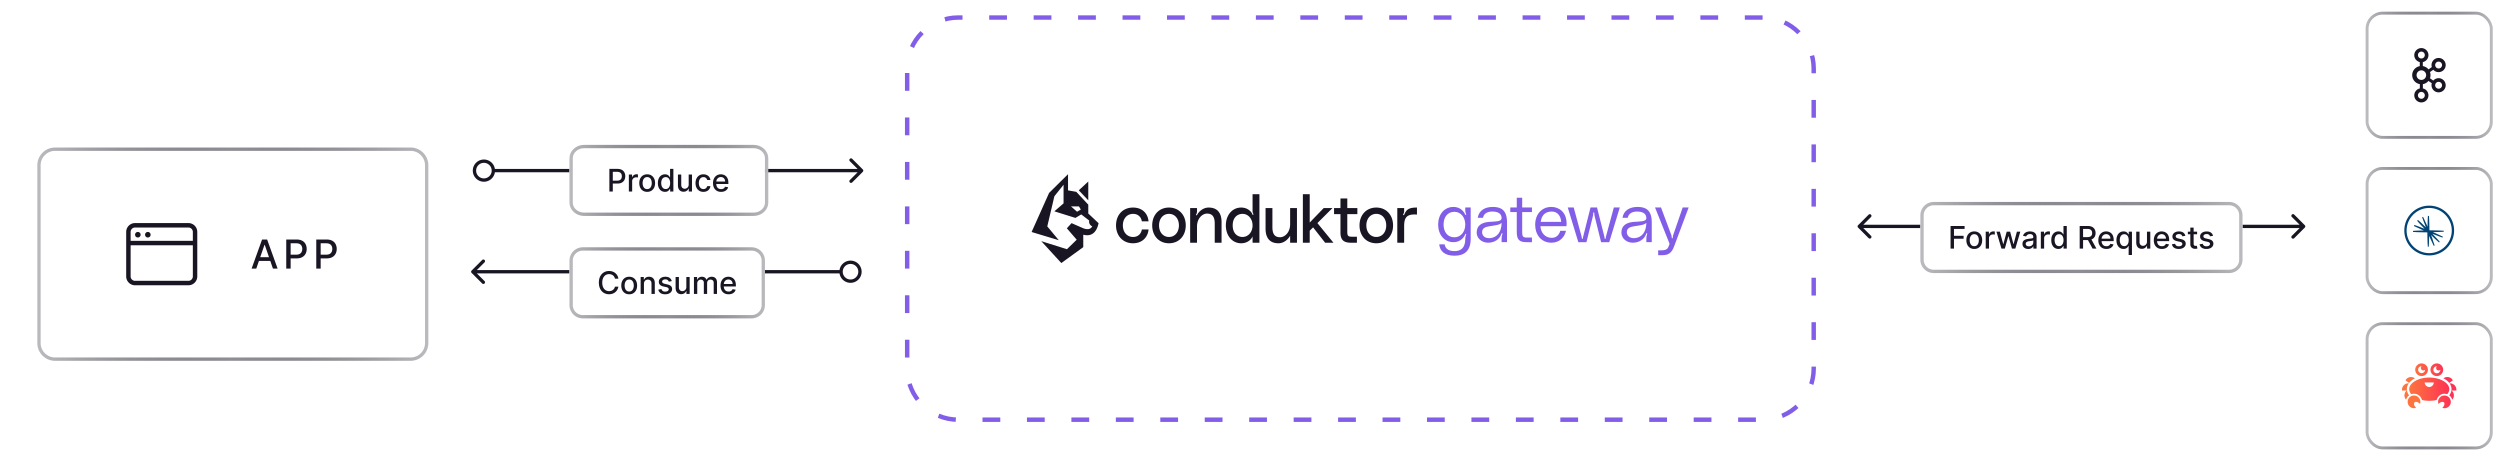 <svg xmlns="http://www.w3.org/2000/svg" width="1288" height="234" fill="none"><path fill="#1A1523" d="M560.683 110.003v-4.565l-6.176-6.602-4.256-.767v-8.331l-9.759 9.655-9.011 20.133 14.011 4.228-5.929-7.124 3.652-15.516 4.732-5.946v9.599l-4.732 4.107 10.845 3.396 3.003-1.802 4.106 3.152a2.62 2.62 0 0 0 1.515 2.988l.048.021c-.997 1.714-2.665 1.697-4.603.994l-6.07-2.669-2.416 2.669 5.071 5.882-5.034 4.891-13.226-4.155 10.335 11.285 11.308-8.199v-6.407c4.102 1.098 6.834-1.013 7.893-5.914l-5.307-5.003zm-5.781-.916-3.118-2.752h4.089l.986 1.61-1.957 1.142zm5.781-15.571-4.89 4.533 4.89 5.163v-9.696zm27.591 24.705h3.446v.129c-.311 3.478-2.897 6.984-8.004 6.984-5.106 0-8.736-3.78-8.736-9.204 0-5.424 3.511-9.195 8.736-9.195 5.227 0 7.693 3.506 7.996 6.985v.119h-3.437l-.019-.092c-.265-1.735-1.614-3.762-4.5-3.762-3.09 0-5.254 2.45-5.254 5.946 0 3.497 2.164 5.957 5.254 5.957 2.887 0 4.235-2.028 4.5-3.763l.018-.104zm13.98-11.289c-5.088 0-8.636 3.78-8.636 9.195 0 5.414 3.548 9.205 8.636 9.205 5.087 0 8.646-3.781 8.646-9.205 0-5.425-3.557-9.195-8.646-9.195zm5.125 9.196c0 3.506-2.109 5.956-5.125 5.956s-5.116-2.45-5.116-5.956c0-3.506 2.109-5.946 5.116-5.946 3.007 0 5.125 2.45 5.125 5.946zm21.968-1.652v10.581h-3.521v-9.893c0-3.497-1.256-5.121-3.95-5.121-2.494 0-5.181 2.551-5.181 6.671v8.343h-3.529v-17.849h3.529v1.274c0 .634.027 1.257-.522 2.184l.403.386c.733-1.662 2.961-4.12 6.124-4.12 4.354 0 6.647 2.606 6.647 7.544zm15.971-14.426v8.645c0 .605.119 1.028.533 1.715l-.441.368c-.853-2.341-3.181-3.846-5.968-3.846-4.566 0-7.884 3.873-7.884 9.205 0 5.331 3.318 9.196 7.884 9.196 2.657 0 4.904-1.358 5.876-3.514v3.24h3.532v-25.007h-3.532v-.002zm-5.18 22.035c-2.338 0-5.051-1.561-5.051-5.947s2.713-5.956 5.051-5.956c2.952 0 5.18 2.561 5.18 5.956 0 3.396-2.226 5.947-5.18 5.947zm28.055-14.877v17.849h-3.52v-3.588c-1.074 1.863-3.191 3.864-6.014 3.864-4.345 0-6.646-2.607-6.646-7.543v-10.581h3.53v9.894c0 3.496 1.247 5.121 3.942 5.121 2.494 0 5.189-2.552 5.189-6.672v-8.343h3.519v-.001zm18.804 17.849h-4.282l-.028-.036-6.188-7.892-1.733 1.735v6.195h-3.531V100.04h3.531v14.619l7.195-7.451h4.521l-.193.192-7.563 7.535 8.271 10.122zm7.126-14.738v9.123c0 2.009.44 2.506 2.226 2.506h2.734v3.11h-3.007c-3.888 0-5.473-1.522-5.473-5.277v-9.462h-3.3v-3.112h3.3v-4.955h3.521v4.955h5.189v3.112h-5.19zm14.944-3.387c-5.088 0-8.645 3.78-8.645 9.204 0 5.425 3.557 9.197 8.645 9.197 5.089 0 8.636-3.781 8.636-9.197 0-5.414-3.547-9.204-8.636-9.204zm5.115 9.204c0 3.497-2.109 5.947-5.115 5.947-3.007 0-5.126-2.45-5.126-5.947 0-3.496 2.111-5.956 5.126-5.956 3.017.002 5.115 2.452 5.115 5.956zm15.835-9.204v3.607h-.12c-2.485-.183-4.098.175-5.087 1.092-.964.909-1.394 2.414-1.394 4.882v8.544h-3.53v-17.849h3.53v1.284c0 .679 0 1.13-.587 2.065l.485.375c1.083-2.716 2.128-4 6.594-4h.109z"/><path fill="#825EE8" d="M740.936 115.689c0-5.342 3.246-9.078 7.891-9.078 2.862 0 4.887 1.536 6.005 3.806.07.139.139.453.419.349.279-.105.105-.454-.035-.768-.279-.699-.314-1.118-.314-1.816v-1.292h2.793v16.27c0 6.005-3.247 8.589-8.274 8.589-5.273 0-7.612-2.478-7.926-5.866h2.793c.245 1.606 1.257 3.492 5.097 3.492 3.667 0 5.517-2.129 5.517-6.215 0-.768.035-1.187.314-1.85.21-.524.28-.699.035-.803-.244-.105-.349.209-.419.384-1.152 2.409-3.212 3.875-6.005 3.875-4.645 0-7.891-3.736-7.891-9.077zm8.379 6.563c3.318 0 5.587-2.863 5.587-6.563 0-3.701-2.269-6.564-5.587-6.564-3.631 0-5.586 2.863-5.586 6.564 0 3.7 1.955 6.563 5.586 6.563zm11.465-2.479c0-3.945 3.142-5.167 6.284-5.446 3.282-.279 6.598 0 6.564-1.99-.036-1.397-.734-3.352-4.818-3.352-3.142 0-4.505 1.606-4.748 3.212h-2.724c.629-3.945 3.911-5.586 7.751-5.586 4.015 0 7.332 1.397 7.332 7.96v10.195h-2.793v-1.991c0-.698.104-1.221.349-1.954.104-.279.21-.594-.07-.664-.209-.069-.315.175-.349.315-.943 2.828-3.631 4.573-6.913 4.573-3.178 0-5.865-2.2-5.865-5.272zm12.848-4.992c-1.048 1.222-3.771 1.361-6.494 1.815-2.165.349-3.561 1.152-3.561 3.003 0 1.711 1.326 3.352 4.224 3.072 3.351-.315 5.795-2.932 5.831-7.89zm15.631-5.517h-5.028v10.475c0 2.025.419 2.653 2.375 2.653h2.653v2.374h-2.653c-3.701 0-5.168-1.083-5.168-5.237v-10.265h-3.351v-2.374h3.351v-5.027h2.793v5.027h5.028v2.374zm17.861 6.04c0 .489-.034.908-.07 1.222h-13.407c.14 3.143 2.235 6.006 5.796 6.006 2.549 0 3.806-1.606 4.435-3.631h2.932c-.628 2.967-3.072 6.144-7.471 6.144-5.447 0-8.415-4.294-8.415-9.217 0-5.481 3.387-9.217 8.345-9.217 3.84 0 7.855 2.549 7.855 8.693zm-7.646-6.319c-3.806 0-5.306 2.374-5.691 5.307h10.544c-.244-3.282-2.059-5.307-4.853-5.307zm8.229-2.095h3.072l4.05 14.943c.105.314.14.559.14.768 0 .21 0 .454.279.454s.279-.244.279-.454c0-.209.036-.454.14-.768l3.771-14.943h3.351l3.771 14.943c.105.314.14.559.14.768 0 .21 0 .454.279.454s.279-.244.279-.454c0-.209.036-.454.14-.768l4.05-14.943h3.072l-5.446 17.876h-4.19l-3.352-13.512c-.104-.418-.139-.872-.139-1.361 0-.21 0-.454-.28-.454-.279 0-.279.244-.279.454 0 .489-.034.943-.139 1.361l-3.352 13.512h-4.19l-5.446-17.876zm27.643 12.883c0-3.945 3.143-5.167 6.285-5.446 3.282-.279 6.599 0 6.564-1.99-.035-1.397-.733-3.352-4.818-3.352-3.143 0-4.504 1.606-4.749 3.212h-2.723c.628-3.945 3.91-5.586 7.751-5.586 4.016 0 7.332 1.397 7.332 7.96v10.195h-2.793v-1.991c0-.698.105-1.221.349-1.954.105-.279.209-.594-.07-.664-.21-.069-.314.175-.349.315-.942 2.828-3.631 4.573-6.913 4.573-3.177 0-5.866-2.2-5.866-5.272zm12.849-4.992c-1.048 1.222-3.771 1.361-6.494 1.815-2.165.349-3.562 1.152-3.562 3.003 0 1.711 1.327 3.352 4.226 3.072 3.351-.315 5.795-2.932 5.83-7.89zm4.48-7.891h3.072l5.272 14.071c.139.418.245.837.245 1.361 0 .21.034.453.279.453.244 0 .279-.243.279-.453 0-.524.105-.908.244-1.327l4.854-14.105h3.072l-7.471 20.006c-1.223 3.317-2.863 4.574-6.075 4.574h-2.165v-2.514h1.885c2.654 0 3.212-1.082 3.666-2.444l.315-.942-7.472-18.68z"/><path stroke="#825EE8" stroke-dasharray="9.16 13.74" stroke-width="2.289" d="M908.092 9.035H493.705c-14.54 0-26.328 11.788-26.328 26.329V189.9c0 14.541 11.788 26.329 26.328 26.329h414.387c14.541 0 26.328-11.788 26.328-26.329V35.364c0-14.541-11.787-26.329-26.328-26.329z"/><g filter="url(#a)"><path fill="#fff" d="M211.533 57.686H28.379a9.158 9.158 0 0 0-9.158 9.158v91.577c0 5.057 4.1 9.157 9.158 9.157h183.154c5.058 0 9.158-4.1 9.158-9.157V66.844c0-5.058-4.1-9.158-9.158-9.158z"/><path stroke="#1A1523" stroke-miterlimit="10" stroke-width="2.289" d="M66.154 106.908h34.342"/><path stroke="#1A1523" stroke-linecap="square" stroke-miterlimit="10" stroke-width="2.289" d="M97.062 97.75H69.588a3.434 3.434 0 0 0-3.434 3.435v22.894a3.434 3.434 0 0 0 3.434 3.434h27.474a3.434 3.434 0 0 0 3.434-3.434v-22.894a3.434 3.434 0 0 0-3.434-3.434z"/><path fill="#1A1523" d="M71.02 104.047a1.431 1.431 0 1 0-.001-2.862 1.431 1.431 0 0 0 0 2.862zm5.15 0a1.431 1.431 0 1 0 0-2.862 1.431 1.431 0 0 0 0 2.862zm55.856 16.026h-2.401l5.393-14.986h2.612l5.393 14.986h-2.399l-4.237-12.264h-.118l-4.243 12.264zm.403-5.869h7.785v1.903h-7.785v-1.903zm15.048 5.869v-14.986h5.342c1.165 0 2.131.213 2.897.637.766.424 1.339 1.005 1.719 1.741.381.732.571 1.557.571 2.474 0 .922-.192 1.751-.578 2.487-.38.732-.956 1.313-1.727 1.742-.766.424-1.729.636-2.889.636h-3.674v-1.917h3.469c.736 0 1.333-.126 1.792-.38.458-.259.795-.61 1.01-1.054.214-.444.322-.949.322-1.514 0-.566-.108-1.069-.322-1.508a2.305 2.305 0 0 0-1.018-1.031c-.457-.249-1.063-.374-1.814-.374h-2.839v13.047h-2.261zm15.469 0v-14.986h5.342c1.166 0 2.132.213 2.897.637.766.424 1.34 1.005 1.72 1.741.38.732.571 1.557.571 2.474 0 .922-.193 1.751-.578 2.487-.381.732-.957 1.313-1.727 1.742-.766.424-1.73.636-2.891.636h-3.673v-1.917h3.468c.737 0 1.335-.126 1.793-.38.459-.259.795-.61 1.01-1.054.215-.444.322-.949.322-1.514 0-.566-.107-1.069-.322-1.508a2.302 2.302 0 0 0-1.017-1.031c-.459-.249-1.063-.374-1.814-.374h-2.839v13.047h-2.262z"/><path stroke="url(#b)" stroke-width="1.717" d="M211.533 58.544H28.379a8.3 8.3 0 0 0-8.3 8.3v91.577a8.3 8.3 0 0 0 8.3 8.299h183.154a8.299 8.299 0 0 0 8.299-8.299V66.843a8.299 8.299 0 0 0-8.299-8.299z"/></g><path stroke="#1A1523" stroke-width="1.717" d="M249.309 92.771a4.865 4.865 0 1 0 0-9.73 4.865 4.865 0 0 0 0 9.73z"/><path fill="#1A1523" d="M255.032 87.048a.858.858 0 0 0 0 1.717v-1.717zm189.485 1.465a.859.859 0 0 0 0-1.214l-5.464-5.464a.857.857 0 1 0-1.213 1.215l4.856 4.856-4.856 4.857a.857.857 0 1 0 1.213 1.214l5.464-5.464zm-189.485.252H443.91v-1.717H255.032v1.717zm-12.053 50.618a.858.858 0 0 0 0 1.215l5.463 5.463a.859.859 0 0 0 1.214-1.214l-4.856-4.856 4.856-4.857a.859.859 0 0 0-1.214-1.214l-5.463 5.463zm189.484 1.466a.859.859 0 1 0 0-1.717v1.717zm-188.878 0h188.878v-1.717H243.585v1.717z"/><path stroke="#1A1523" stroke-width="1.717" d="M438.187 144.856a4.865 4.865 0 1 0 0-9.73 4.865 4.865 0 0 0 0 9.73z"/><path fill="#1A1523" d="M957.28 116.032a.857.857 0 0 0 0 1.214l5.464 5.463a.859.859 0 0 0 1.213-1.214l-4.856-4.856 4.856-4.857a.859.859 0 0 0-1.213-1.214l-5.464 5.464zm230.16 1.214a.868.868 0 0 0 0-1.214l-5.46-5.464a.866.866 0 0 0-1.22 0 .85.85 0 0 0 0 1.214l4.86 4.857-4.86 4.856a.85.85 0 0 0 0 1.214c.33.336.87.336 1.22 0l5.46-5.463zm-229.553.251h228.943v-1.717H957.887v1.717z"/><g filter="url(#c)"><path fill="#fff" d="M386.556 68.904h-85.621c-4.172 0-7.555 3.075-7.555 6.869v22.894c0 3.793 3.383 6.868 7.555 6.868h85.621c4.172 0 7.554-3.075 7.554-6.868V75.773c0-3.794-3.382-6.869-7.554-6.869z"/><path fill="#1A1523" d="M313.953 92.943V81.288h4.155c.907 0 1.658.165 2.254.495.596.33 1.041.781 1.337 1.354.296.57.445 1.21.445 1.924 0 .717-.15 1.362-.45 1.935a3.261 3.261 0 0 1-1.343 1.354c-.596.33-1.345.496-2.248.496h-2.857v-1.492h2.698c.572 0 1.037-.098 1.394-.295.356-.202.618-.475.785-.82.167-.345.25-.738.25-1.178 0-.44-.083-.83-.25-1.172a1.793 1.793 0 0 0-.791-.803c-.357-.193-.827-.29-1.411-.29h-2.208v10.147h-1.76zm10.035 0v-8.741h1.645v1.388h.091c.159-.47.44-.84.842-1.11a2.41 2.41 0 0 1 1.378-.41 7.262 7.262 0 0 1 .722.04v1.628a3.089 3.089 0 0 0-.364-.062 3.489 3.489 0 0 0-.524-.04c-.402 0-.76.085-1.075.256a1.893 1.893 0 0 0-1.013 1.713v5.338h-1.702zm9.439.177c-.818 0-1.534-.188-2.145-.564a3.807 3.807 0 0 1-1.423-1.576c-.338-.676-.506-1.465-.506-2.368 0-.906.168-1.7.506-2.379a3.8 3.8 0 0 1 1.423-1.582c.611-.375 1.327-.563 2.145-.563.82 0 1.535.188 2.146.563.61.376 1.086.903 1.423 1.582.338.68.506 1.472.506 2.38 0 .902-.168 1.691-.506 2.367a3.8 3.8 0 0 1-1.423 1.576c-.611.376-1.326.564-2.146.564zm.006-1.429c.531 0 .972-.14 1.321-.421.349-.28.606-.655.774-1.121a4.48 4.48 0 0 0 .256-1.543c0-.557-.086-1.07-.256-1.536a2.511 2.511 0 0 0-.774-1.133c-.349-.284-.79-.426-1.321-.426-.535 0-.979.142-1.332.426a2.536 2.536 0 0 0-.779 1.133 4.531 4.531 0 0 0-.251 1.537c0 .561.084 1.075.251 1.542.17.466.43.84.779 1.12.353.282.797.422 1.332.422zm9.161 1.423c-.705 0-1.336-.18-1.889-.54-.551-.365-.983-.883-1.298-1.555-.311-.675-.467-1.485-.467-2.43 0-.944.158-1.752.473-2.424.318-.672.755-1.186 1.308-1.542a3.408 3.408 0 0 1 1.884-.535c.543 0 .979.09 1.309.273.334.178.593.387.775.626.185.239.329.45.431.632h.103v-4.331h1.701v11.655h-1.661v-1.36h-.143a4.41 4.41 0 0 1-.443.637 2.48 2.48 0 0 1-.785.626c-.334.179-.767.268-1.298.268zm.375-1.451c.49 0 .904-.13 1.241-.387.341-.262.6-.624.774-1.087.179-.463.268-1.002.268-1.617 0-.607-.087-1.138-.262-1.593-.174-.456-.431-.81-.768-1.064-.338-.255-.756-.382-1.253-.382-.511 0-.938.133-1.279.399-.343.265-.6.628-.775 1.087a4.426 4.426 0 0 0-.256 1.553c0 .585.087 1.11.261 1.577.175.466.433.836.775 1.11.345.269.77.404 1.274.404zm11.841-2.345v-5.116h1.708v8.741h-1.673V91.43h-.091a2.733 2.733 0 0 1-.967 1.167c-.441.307-.989.46-1.645.46-.562 0-1.059-.122-1.492-.369-.428-.25-.765-.62-1.013-1.11-.242-.49-.364-1.094-.364-1.815v-5.56h1.702v5.355c0 .596.165 1.07.495 1.423.33.352.759.529 1.287.529.318 0 .635-.08.95-.24.318-.159.582-.4.791-.722.213-.322.317-.732.312-1.23zm7.597 3.802c-.846 0-1.576-.192-2.186-.575a3.804 3.804 0 0 1-1.4-1.6c-.326-.679-.49-1.456-.49-2.333 0-.888.168-1.671.502-2.35a3.824 3.824 0 0 1 1.411-1.6c.607-.383 1.322-.574 2.145-.574.664 0 1.256.123 1.776.37.52.243.939.584 1.258 1.024.323.44.514.954.575 1.542h-1.657a1.98 1.98 0 0 0-.626-1.058c-.322-.296-.754-.444-1.297-.444-.474 0-.889.125-1.247.376-.352.246-.627.599-.825 1.058-.197.455-.295.994-.295 1.616 0 .638.096 1.188.289 1.65.194.464.467.822.82 1.076.357.255.776.382 1.258.382.323 0 .615-.06.876-.177.265-.121.487-.294.666-.518.182-.224.309-.493.381-.808h1.657a3.224 3.224 0 0 1-.552 1.514 3.18 3.18 0 0 1-1.235 1.047c-.513.254-1.114.382-1.804.382zm9.098 0c-.862 0-1.604-.184-2.226-.553a3.75 3.75 0 0 1-1.434-1.564c-.334-.676-.5-1.467-.5-2.374 0-.895.166-1.684.5-2.367a3.888 3.888 0 0 1 1.412-1.6c.606-.383 1.316-.574 2.128-.574.493 0 .971.081 1.434.245.464.163.879.419 1.247.768.368.349.658.802.871 1.36.211.554.318 1.227.318 2.02v.604h-6.949V87.81h5.281c0-.448-.09-.844-.272-1.19a2.065 2.065 0 0 0-.769-.825c-.326-.201-.709-.302-1.15-.302-.477 0-.895.118-1.251.353a2.366 2.366 0 0 0-.82.91c-.19.373-.285.777-.285 1.213v.996c0 .584.103 1.081.308 1.491.208.41.498.723.87.94.372.212.807.318 1.304.318a2.7 2.7 0 0 0 .881-.137c.266-.095.496-.235.689-.42a1.84 1.84 0 0 0 .445-.69l1.61.29c-.129.475-.36.89-.695 1.247a3.354 3.354 0 0 1-1.246.825c-.497.194-1.064.29-1.701.29z"/><path stroke="url(#d)" stroke-width="1.717" d="M388.232 69.763h-87.257c-3.72 0-6.736 2.69-6.736 6.01v22.894c0 3.319 3.016 6.01 6.736 6.01h87.257c3.721 0 6.737-2.691 6.737-6.01V75.773c0-3.32-3.016-6.01-6.737-6.01z"/></g><g filter="url(#e)"><path fill="#fff" d="M387.247 121.675h-86.998a6.868 6.868 0 0 0-6.869 6.868v22.895a6.868 6.868 0 0 0 6.869 6.868h86.998a6.868 6.868 0 0 0 6.868-6.868v-22.895a6.868 6.868 0 0 0-6.868-6.868z"/><path fill="#1A1523" d="M318.594 137.849h-1.777a2.67 2.67 0 0 0-.381-1.001 2.763 2.763 0 0 0-.682-.734 2.915 2.915 0 0 0-.906-.456 3.542 3.542 0 0 0-1.053-.153c-.671 0-1.273.168-1.804.506-.526.337-.944.833-1.251 1.486-.303.652-.456 1.449-.456 2.39 0 .948.153 1.749.456 2.401.307.653.726 1.146 1.257 1.48a3.298 3.298 0 0 0 1.793.501c.368 0 .717-.049 1.047-.148.334-.103.635-.253.905-.45a2.726 2.726 0 0 0 1.075-1.712l1.777.005a4.741 4.741 0 0 1-.553 1.582 4.328 4.328 0 0 1-1.042 1.24c-.42.346-.902.614-1.444.803a5.343 5.343 0 0 1-1.776.285c-1.009 0-1.909-.24-2.698-.717-.789-.482-1.411-1.171-1.867-2.066-.451-.895-.676-1.963-.676-3.204 0-1.245.227-2.313.682-3.204.455-.895 1.078-1.582 1.867-2.061.789-.482 1.686-.722 2.692-.722.618 0 1.195.089 1.73.267a4.547 4.547 0 0 1 1.451.775 4.26 4.26 0 0 1 1.064 1.239c.281.487.47 1.042.57 1.668zm5.569 8.042c-.82 0-1.535-.188-2.145-.563a3.794 3.794 0 0 1-1.423-1.577c-.338-.675-.507-1.465-.507-2.368 0-.907.169-1.699.507-2.379a3.79 3.79 0 0 1 1.423-1.582c.61-.375 1.325-.563 2.145-.563.82 0 1.535.188 2.145.563a3.796 3.796 0 0 1 1.423 1.582c.338.68.507 1.472.507 2.379 0 .903-.169 1.693-.507 2.368a3.8 3.8 0 0 1-1.423 1.577c-.61.375-1.325.563-2.145.563zm.006-1.429c.531 0 .972-.141 1.32-.421.349-.281.607-.655.775-1.121a4.48 4.48 0 0 0 .255-1.543 4.46 4.46 0 0 0-.255-1.536 2.506 2.506 0 0 0-.775-1.132c-.348-.285-.789-.427-1.32-.427-.535 0-.979.142-1.332.427a2.529 2.529 0 0 0-.779 1.132 4.532 4.532 0 0 0-.251 1.536c0 .562.084 1.076.251 1.543.17.466.43.84.779 1.121.353.28.797.421 1.332.421zm7.589-3.938v5.191h-1.701v-8.743h1.634v1.423h.107c.202-.462.516-.834.946-1.115.431-.28.976-.421 1.632-.421.596 0 1.118.125 1.566.375.448.248.794.615 1.041 1.105.247.489.37 1.094.37 1.816v5.56h-1.702v-5.355c0-.635-.165-1.129-.494-1.486-.331-.361-.784-.541-1.361-.541-.394 0-.745.085-1.052.256a1.838 1.838 0 0 0-.724.752c-.174.326-.262.72-.262 1.183zm14.347-1.417-1.542.273a1.837 1.837 0 0 0-.307-.564 1.527 1.527 0 0 0-.559-.438c-.234-.113-.528-.171-.881-.171-.482 0-.884.109-1.206.326-.323.211-.485.487-.485.825a.87.87 0 0 0 .325.705c.217.179.566.324 1.047.438l1.389.319c.804.186 1.404.472 1.799.859.393.387.592.89.592 1.508 0 .524-.153.99-.456 1.4-.3.406-.719.725-1.258.957-.535.231-1.155.347-1.861.347-.979 0-1.777-.209-2.396-.626-.618-.422-.997-1.019-1.138-1.793l1.645-.251c.102.43.312.754.632.973.318.217.733.325 1.246.325.558 0 1.003-.115 1.337-.346.335-.236.501-.522.501-.86a.892.892 0 0 0-.307-.689c-.202-.186-.511-.326-.927-.421l-1.481-.324c-.816-.186-1.419-.482-1.809-.889-.387-.405-.581-.919-.581-1.542 0-.516.145-.967.433-1.354.288-.387.687-.689 1.195-.905.508-.22 1.091-.33 1.747-.33.944 0 1.688.205 2.231.615.543.406.901.95 1.075 1.633zm7.499 2.982v-5.117h1.708v8.743h-1.674V144.2h-.09a2.75 2.75 0 0 1-.968 1.168c-.44.306-.989.46-1.644.46-.563 0-1.059-.123-1.492-.37-.428-.251-.766-.62-1.013-1.109-.243-.49-.364-1.096-.364-1.816v-5.561h1.702v5.356c0 .596.165 1.07.495 1.423.329.353.759.529 1.286.529.318 0 .636-.08.95-.239.319-.159.583-.401.791-.722.213-.323.317-.733.313-1.23zm3.914 3.626v-8.743h1.633v1.423h.109c.182-.482.48-.857.893-1.126.413-.274.909-.41 1.486-.41.583 0 1.073.136 1.467.41.399.273.693.649.883 1.126h.09c.21-.466.542-.838.996-1.115.456-.28.998-.421 1.628-.421.793 0 1.44.248 1.941.745.504.497.757 1.247.757 2.248v5.863h-1.702v-5.703c0-.592-.161-1.02-.483-1.286a1.759 1.759 0 0 0-1.155-.398c-.554 0-.986.17-1.293.511-.307.338-.461.773-.461 1.304v5.572h-1.695v-5.811c0-.474-.148-.856-.445-1.144-.296-.288-.681-.432-1.155-.432-.322 0-.62.084-.894.255a1.888 1.888 0 0 0-.654.7c-.163.3-.244.647-.244 1.042v5.39h-1.702zm17.85.176c-.861 0-1.602-.185-2.224-.552a3.743 3.743 0 0 1-1.434-1.566c-.334-.674-.502-1.466-.502-2.373 0-.895.168-1.684.502-2.367.338-.682.808-1.216 1.411-1.599.607-.384 1.317-.575 2.128-.575.494 0 .972.081 1.435.245.462.163.878.419 1.246.768.368.349.658.803.87 1.36.213.554.32 1.227.32 2.02v.604h-6.95v-1.276h5.282c0-.447-.091-.843-.274-1.189a2.057 2.057 0 0 0-.768-.825c-.326-.201-.71-.301-1.149-.301-.479 0-.895.118-1.253.352a2.38 2.38 0 0 0-.819.911 2.633 2.633 0 0 0-.284 1.213v.996c0 .583.102 1.08.307 1.49.209.41.499.723.871.94.372.212.806.318 1.302.318.323 0 .617-.046.883-.136.266-.095.495-.236.689-.421.194-.187.341-.416.443-.69l1.611.291c-.128.474-.361.89-.694 1.246a3.368 3.368 0 0 1-1.247.825c-.496.193-1.064.291-1.702.291z"/><path stroke="url(#f)" stroke-width="1.717" d="M387.247 122.534h-86.998a6.01 6.01 0 0 0-6.01 6.01v22.894a6.01 6.01 0 0 0 6.01 6.01h86.998a6.01 6.01 0 0 0 6.01-6.01v-22.894a6.01 6.01 0 0 0-6.01-6.01z"/></g><g filter="url(#g)"><path fill="#fff" d="M1148.48 98.323H996.234a6.868 6.868 0 0 0-6.868 6.868v22.895a6.868 6.868 0 0 0 6.868 6.868h152.246c3.79 0 6.87-3.075 6.87-6.868v-22.895a6.872 6.872 0 0 0-6.87-6.868z"/><path fill="#1A1523" d="M1004.93 122.362v-11.655h7.23v1.514h-5.47v3.551h4.95v1.508h-4.95v5.082h-1.76zm12.22.176c-.82 0-1.54-.187-2.15-.563a3.751 3.751 0 0 1-1.42-1.576c-.34-.676-.51-1.465-.51-2.368 0-.907.17-1.7.51-2.379.33-.679.81-1.206 1.42-1.582.61-.375 1.33-.563 2.15-.563.81 0 1.53.188 2.14.563.61.376 1.09.903 1.42 1.582.34.679.51 1.472.51 2.379 0 .903-.17 1.692-.51 2.368-.33.675-.81 1.2-1.42 1.576-.61.376-1.33.563-2.14.563zm0-1.428c.53 0 .97-.14 1.32-.421.35-.281.61-.655.78-1.121.17-.467.25-.981.25-1.542 0-.558-.08-1.07-.25-1.537a2.531 2.531 0 0 0-.78-1.133c-.35-.284-.79-.426-1.32-.426s-.98.142-1.33.426c-.35.285-.61.662-.78 1.133-.17.467-.25.979-.25 1.537 0 .561.08 1.075.25 1.542.17.466.43.84.78 1.121.35.281.8.421 1.33.421zm5.89 1.252v-8.741h1.64v1.388h.1c.15-.47.43-.84.84-1.11.4-.273.86-.409 1.37-.409a6.735 6.735 0 0 1 .73.04v1.627a2.94 2.94 0 0 0-.37-.062c-.17-.027-.35-.04-.52-.04-.4 0-.76.085-1.08.256-.31.167-.55.4-.74.7-.18.296-.27.633-.27 1.013v5.338h-1.7zm8.11 0-2.58-8.741h1.76l1.72 6.419h.08l1.72-6.419h1.76l1.7 6.391h.09l1.7-6.391h1.76l-2.57 8.741h-1.73l-1.78-6.311h-.13l-1.77 6.311h-1.73zm13.79.194c-.55 0-1.06-.103-1.5-.308-.45-.209-.81-.51-1.07-.905-.26-.394-.39-.878-.39-1.451 0-.493.1-.899.29-1.218.19-.318.45-.571.77-.757.32-.186.68-.326 1.08-.421.4-.095.8-.167 1.22-.216l1.27-.148c.33-.042.56-.108.71-.199.15-.091.23-.239.23-.444v-.04c0-.497-.14-.882-.43-1.155-.27-.273-.69-.41-1.24-.41-.57 0-1.02.127-1.35.381-.33.251-.55.53-.68.837l-1.6-.364c.19-.531.47-.96.83-1.287.37-.33.79-.569 1.27-.717.48-.151.98-.227 1.51-.227.35 0 .72.042 1.11.125.4.08.76.228 1.1.444.35.216.63.525.85.927.22.399.33.917.33 1.554v5.805h-1.66v-1.195h-.07c-.11.22-.27.436-.49.649-.22.212-.51.388-.85.529-.35.141-.76.211-1.24.211zm.37-1.366c.47 0 .87-.093 1.21-.279.33-.186.59-.429.76-.729.18-.303.27-.627.27-.973v-1.127c-.06.061-.18.118-.35.171-.17.049-.37.093-.59.131l-.64.097c-.21.026-.38.049-.52.068-.33.042-.64.112-.91.211-.27.098-.49.24-.65.426-.16.182-.24.425-.24.729 0 .421.16.74.47.956.31.213.71.319 1.19.319zm6.13 1.172v-8.741h1.64v1.388h.09c.16-.47.45-.84.85-1.11.4-.273.86-.409 1.37-.409a6.735 6.735 0 0 1 .73.04v1.627a2.94 2.94 0 0 0-.37-.062c-.17-.027-.35-.04-.52-.04-.4 0-.76.085-1.08.256-.31.167-.55.4-.74.7-.18.296-.27.633-.27 1.013v5.338h-1.7zm9.03.171c-.71 0-1.34-.18-1.89-.541-.55-.364-.98-.882-1.3-1.554-.31-.675-.46-1.485-.46-2.43 0-.944.15-1.752.47-2.424.32-.672.75-1.186 1.31-1.542.55-.357 1.18-.535 1.88-.535.54 0 .98.091 1.31.273.33.178.59.387.77.626.19.239.33.45.44.632h.1v-4.331h1.7v11.655h-1.66v-1.36h-.14c-.11.186-.25.398-.45.637-.19.239-.45.448-.78.626-.34.178-.77.268-1.3.268zm.37-1.451c.49 0 .91-.129 1.24-.387.35-.262.6-.625.78-1.087.18-.463.27-1.002.27-1.617 0-.607-.09-1.138-.27-1.593-.17-.456-.43-.81-.76-1.064-.34-.255-.76-.382-1.26-.382-.51 0-.93.133-1.28.399-.34.265-.6.628-.77 1.087-.17.459-.26.977-.26 1.553 0 .585.09 1.11.27 1.577.17.466.43.836.77 1.109.34.27.77.405 1.27.405zm10.61 1.28v-11.655h4.15c.9 0 1.65.155 2.25.466.6.312 1.05.742 1.34 1.292.3.547.45 1.178.45 1.895 0 .714-.15 1.342-.45 1.884-.3.539-.75.958-1.35 1.258-.59.3-1.34.449-2.25.449h-3.14v-1.513h2.99c.56 0 1.03-.082 1.38-.245.36-.163.63-.4.8-.711.16-.312.25-.685.25-1.122 0-.44-.09-.821-.26-1.143-.17-.323-.43-.57-.79-.74-.36-.175-.83-.262-1.41-.262h-2.21v10.147h-1.75zm5.75-5.258 2.88 5.258h-2l-2.83-5.258h1.95zm8.02 5.434c-.86 0-1.61-.184-2.23-.551-.62-.372-1.09-.894-1.43-1.566-.34-.675-.5-1.466-.5-2.373 0-.895.16-1.684.5-2.367.34-.683.81-1.216 1.41-1.599.61-.384 1.32-.575 2.13-.575.49 0 .97.081 1.43.244.46.164.88.42 1.25.769.37.349.66.802.87 1.36.21.554.32 1.227.32 2.02v.604h-6.95v-1.275h5.28c0-.448-.09-.844-.27-1.19a2.126 2.126 0 0 0-.77-.825 2.159 2.159 0 0 0-1.15-.302c-.48 0-.9.118-1.25.353a2.29 2.29 0 0 0-.82.911 2.63 2.63 0 0 0-.29 1.212v.996c0 .584.1 1.081.31 1.491.21.41.5.723.87.939.37.212.81.319 1.3.319.33 0 .62-.046.89-.137.26-.095.49-.235.68-.421.2-.186.35-.415.45-.689l1.61.291c-.13.474-.36.889-.7 1.246a3.34 3.34 0 0 1-1.24.825c-.5.194-1.07.29-1.7.29zm11.46 3.103v-4.639h-.11c-.1.186-.25.398-.44.637a2.42 2.42 0 0 1-.79.626c-.33.178-.76.268-1.29.268-.71 0-1.34-.18-1.89-.541-.55-.364-.98-.882-1.3-1.554-.31-.675-.47-1.485-.47-2.43 0-.944.16-1.752.48-2.424.31-.672.75-1.186 1.3-1.542a3.44 3.44 0 0 1 1.89-.535c.54 0 .98.091 1.31.273.33.178.59.387.77.626.19.239.33.45.43.632h.15v-1.417h1.66v12.02h-1.7zm-2.26-4.559c.49 0 .91-.129 1.24-.387.35-.262.6-.625.78-1.087.18-.463.26-1.002.26-1.617 0-.607-.08-1.138-.26-1.593-.17-.456-.43-.81-.77-1.064-.33-.255-.75-.382-1.25-.382-.51 0-.94.133-1.28.399-.34.265-.6.628-.77 1.087-.17.459-.26.977-.26 1.553 0 .585.09 1.11.26 1.577.18.466.44.836.78 1.109.34.27.77.405 1.27.405zm11.7-2.345v-5.116h1.71v8.741h-1.67v-1.514h-.09c-.2.467-.53.856-.97 1.167-.44.307-.99.46-1.65.46-.56 0-1.05-.122-1.49-.369-.43-.25-.76-.62-1.01-1.11-.24-.489-.36-1.094-.36-1.815v-5.56h1.7v5.355c0 .596.16 1.07.49 1.423.33.352.76.529 1.29.529.32 0 .63-.08.95-.239.32-.16.58-.4.79-.723.21-.322.32-.732.31-1.229zm7.68 3.801c-.86 0-1.6-.184-2.22-.551a3.763 3.763 0 0 1-1.44-1.566c-.33-.675-.5-1.466-.5-2.373 0-.895.17-1.684.5-2.367.34-.683.81-1.216 1.42-1.599.6-.384 1.31-.575 2.13-.575.49 0 .97.081 1.43.244.46.164.88.42 1.24.769.37.349.66.802.88 1.36.21.554.31 1.227.31 2.02v.604h-6.94v-1.275h5.28c0-.448-.09-.844-.28-1.19a2.03 2.03 0 0 0-.76-.825 2.159 2.159 0 0 0-1.15-.302c-.48 0-.9.118-1.26.353-.35.232-.62.535-.82.911-.19.372-.28.776-.28 1.212v.996c0 .584.1 1.081.31 1.491.21.41.5.723.87.939.37.212.8.319 1.3.319.32 0 .62-.046.88-.137a1.846 1.846 0 0 0 1.14-1.11l1.61.291c-.13.474-.36.889-.7 1.246a3.34 3.34 0 0 1-1.24.825c-.5.194-1.07.29-1.71.29zm12.11-6.783-1.54.273a1.766 1.766 0 0 0-.31-.564 1.485 1.485 0 0 0-.55-.438c-.24-.114-.53-.17-.89-.17-.48 0-.88.108-1.2.324-.33.212-.49.488-.49.825 0 .292.11.527.33.706.21.178.56.324 1.04.438l1.39.319c.81.186 1.41.472 1.8.859.4.387.59.89.59 1.508 0 .524-.15.99-.45 1.4-.3.406-.72.725-1.26.957-.53.231-1.16.346-1.86.346-.98 0-1.78-.208-2.4-.626-.61-.421-.99-1.018-1.14-1.792l1.65-.251c.1.429.31.754.63.974.32.216.74.324 1.25.324.56 0 1-.116 1.34-.347.33-.235.5-.522.5-.86a.911.911 0 0 0-.31-.688c-.2-.186-.51-.326-.93-.421l-1.48-.325c-.81-.186-1.42-.482-1.81-.888-.39-.406-.58-.92-.58-1.542 0-.516.15-.967.43-1.354.29-.387.69-.689 1.2-.905.51-.22 1.09-.33 1.75-.33.94 0 1.68.205 2.23.614.54.406.9.951 1.07 1.634zm6.04-2.134v1.365h-4.77v-1.365h4.77zm-3.49-2.095h1.7v8.269c0 .33.05.579.15.746.1.163.23.275.38.336.16.057.33.085.52.085.14 0 .25-.009.36-.028l.24-.046.3 1.405a3.316 3.316 0 0 1-1.1.182c-.45.008-.86-.072-1.25-.238a2.14 2.14 0 0 1-.94-.774c-.24-.349-.36-.787-.36-1.315v-8.622zm11.71 4.229-1.55.273a1.734 1.734 0 0 0-.3-.564 1.61 1.61 0 0 0-.56-.438c-.24-.114-.53-.17-.88-.17-.48 0-.89.108-1.21.324-.32.212-.48.488-.48.825 0 .292.11.527.32.706.22.178.57.324 1.05.438l1.39.319c.8.186 1.4.472 1.8.859.39.387.59.89.59 1.508 0 .524-.15.99-.46 1.4-.3.406-.72.725-1.26.957-.53.231-1.15.346-1.86.346-.97 0-1.77-.208-2.39-.626-.62-.421-1-1.018-1.14-1.792l1.64-.251c.11.429.32.754.64.974.31.216.73.324 1.24.324.56 0 1.01-.116 1.34-.347.33-.235.5-.522.5-.86 0-.273-.1-.502-.31-.688-.2-.186-.51-.326-.92-.421l-1.48-.325c-.82-.186-1.42-.482-1.81-.888-.39-.406-.58-.92-.58-1.542 0-.516.14-.967.43-1.354.29-.387.68-.689 1.19-.905.51-.22 1.09-.33 1.75-.33.94 0 1.69.205 2.23.614.54.406.9.951 1.08 1.634z"/><path stroke="url(#h)" stroke-width="1.717" d="M1148.48 99.182H996.234a6.009 6.009 0 0 0-6.009 6.01v22.894a6.01 6.01 0 0 0 6.009 6.01h152.246a6.01 6.01 0 0 0 6.01-6.01v-22.894a6.01 6.01 0 0 0-6.01-6.01z"/></g><g filter="url(#i)"><rect width="64" height="64" x="1219.52" y="1.771" fill="#fff" rx="8"/><rect width="64" height="64" x="1219.52" y="1.771" stroke="url(#j)" stroke-width="1.5" rx="8"/><g clip-path="url(#k)"><path fill="#1A1523" d="M1256.37 35.28c-.52 0-1.03.111-1.5.325-.48.215-.9.527-1.24.918l-1.71-1.215a4.73 4.73 0 0 0 .01-3.18l1.71-1.201a3.629 3.629 0 0 0 2.73 1.237c.97-.002 1.9-.387 2.58-1.071a3.666 3.666 0 0 0 1.07-2.58c0-.967-.39-1.894-1.07-2.579a3.648 3.648 0 0 0-2.58-1.07c-.97.001-1.89.386-2.58 1.07a3.666 3.666 0 0 0-1.07 2.58c0 .36.05.7.15 1.037l-1.71 1.202a4.742 4.742 0 0 0-2.92-1.698V26.99a3.658 3.658 0 0 0 2.08-1.273 3.636 3.636 0 0 0-.25-4.876 3.666 3.666 0 0 0-2.58-1.07c-.97.002-1.9.387-2.58 1.072a3.624 3.624 0 0 0-1.07 2.579 3.651 3.651 0 0 0 2.83 3.555v2.1a4.703 4.703 0 0 0-3.9 4.629c0 2.332 1.71 4.27 3.93 4.644v2.208a3.648 3.648 0 0 0-1.79 6.142 3.65 3.65 0 0 0 2.58 1.072 3.665 3.665 0 0 0 2.58-1.072 3.666 3.666 0 0 0 1.07-2.579 3.655 3.655 0 0 0-2.87-3.563V38.35a4.717 4.717 0 0 0 2.87-1.668l1.73 1.222c-.1.333-.15.679-.15 1.026 0 .968.39 1.895 1.07 2.58.68.684 1.61 1.07 2.58 1.071a3.665 3.665 0 0 0 2.58-1.071 3.666 3.666 0 0 0 1.07-2.58c0-.967-.39-1.895-1.07-2.579a3.665 3.665 0 0 0-2.58-1.071zm0-8.535c.97 0 1.77.795 1.77 1.77a1.769 1.769 0 1 1-1.77-1.77zm-10.65-3.323a1.77 1.77 0 1 1 3.538 0 1.77 1.77 0 0 1-3.538 0zm3.54 20.7a1.769 1.769 0 1 1-3.542 0 1.769 1.769 0 0 1 3.542 0zm-1.77-7.946a2.473 2.473 0 0 1-2.47-2.468 2.464 2.464 0 1 1 4.93 0c0 1.361-1.1 2.468-2.46 2.468zm8.88 4.526a1.77 1.77 0 1 1 0-3.54 1.77 1.77 0 0 1 0 3.54z"/></g></g><g filter="url(#l)"><rect width="64" height="64" x="1219.52" y="81.772" fill="#fff" rx="8"/><rect width="64" height="64" x="1219.52" y="81.772" stroke="url(#m)" stroke-width="1.5" rx="8"/><path fill="#004374" fill-rule="evenodd" d="M1251.52 126.605c-7.1 0-12.83-5.73-12.83-12.834 0-7.103 5.73-12.833 12.83-12.833 7.11 0 12.84 5.73 12.84 12.833 0 7.104-5.73 12.834-12.84 12.834zm0-24.473c-6.38 0-11.64 5.253-11.64 11.639 0 6.387 5.26 11.64 11.64 11.64 6.39 0 11.64-5.253 11.64-11.64 0-6.386-5.25-11.639-11.64-11.639z" clip-rule="evenodd"/><path fill="#004374" d="M1259.04 114.368c-.65.06-1.31.06-1.96.12l-1.97.059c-.54.06-1.14.06-1.68.06.54.179 1.02.418 1.56.657l1.79.835c.59.239 1.19.538 1.79.836l-.18.478c-.6-.18-1.26-.418-1.85-.657l-1.85-.716c-.54-.179-1.02-.418-1.55-.597.35.358.77.776 1.13 1.194l1.37 1.432c.42.537.9 1.015 1.32 1.492l-.36.359c-.54-.418-1.02-.896-1.49-1.314l-1.44-1.373c-.42-.358-.77-.716-1.19-1.134.18.538.42 1.015.6 1.552l.59 1.97c.24.597.48 1.194.66 1.85l-.48.18c-.3-.597-.54-1.194-.83-1.791l-.84-1.791c-.24-.537-.42-1.015-.66-1.552-.06.537-.06 1.134-.06 1.672l-.06 1.969c-.06.657-.06 1.313-.11 1.97h-.48c-.06-.657-.06-1.313-.12-1.97l-.06-1.969c-.06-1.135-.06-2.328-.06-3.463-1.14 0-2.27 0-3.46-.059l-1.97-.06c-.66-.06-1.32-.06-1.97-.119v-.537c.65-.06 1.31-.06 1.97-.12l1.97-.06h1.61c-.48-.238-1.02-.417-1.49-.656l-1.79-.836c-.6-.298-1.2-.537-1.8-.835l.24-.538c.6.179 1.26.418 1.85.657l1.85.716c.54.179 1.08.418 1.56.597-.36-.418-.78-.776-1.14-1.194l-1.37-1.432c-.42-.538-.9-1.015-1.31-1.493l.41-.417c.54.417 1.02.895 1.5 1.313l1.43 1.373c.42.358.77.776 1.19 1.134-.18-.537-.42-1.015-.59-1.552l-.72-1.851c-.24-.596-.42-1.193-.66-1.85l.48-.179c.3.597.54 1.194.84 1.791l.83 1.79c.24.478.42 1.015.66 1.493v-1.612l.06-1.97c.06-.656.06-1.313.12-1.97h.53c.06.657.06 1.314.12 1.97l.06 1.97c.06 1.134.06 2.328.06 3.462 1.14 0 2.33 0 3.47.06l1.97.059c.65.06 1.31.06 1.96.12v.477z"/></g><g filter="url(#n)"><rect width="64" height="64" x="1219.52" y="161.771" fill="#fff" rx="8"/><rect width="64" height="64" x="1219.52" y="161.771" stroke="url(#o)" stroke-width="1.5" rx="8"/><path fill="url(#p)" d="M1259.37 197.865c.49 0 .98.095 1.42.253.71-.821 1.09-1.704 1.09-2.619 0-1.515-1.02-2.966-2.87-4.102-1.99-1.199-4.65-1.877-7.46-1.877-2.84 0-5.51.678-7.46 1.877-1.86 1.136-2.87 2.587-2.87 4.102 0 .915.37 1.814 1.08 2.619a4.25 4.25 0 0 1 1.42-.253c1.12 0 2.17.426 2.95 1.231.56.552.92 1.23 1.11 1.972 1.18.284 2.46.426 3.8.426 1.34 0 2.59-.142 3.8-.426.18-.726.55-1.42 1.11-1.972.71-.789 1.76-1.231 2.88-1.231zm-7.84-3.486a2.329 2.329 0 0 1-2.32-2.319h4.66a2.352 2.352 0 0 1-2.34 2.319z"/><path fill="url(#q)" d="M1243.47 190.309c.24-.142.46-.268.7-.394h-.02a3.257 3.257 0 0 0-1.97-.663c-1 0-1.97.442-2.6 1.294l-.27.379 1.84 1.388c.59-.757 1.36-1.42 2.32-2.004z"/><path fill="url(#r)" d="M1241.18 198.687c-.61-.805-1.01-1.673-1.12-2.572a4.456 4.456 0 0 1-.04-.631c0-1.057.34-2.082 1.01-2.997h-.24a3.262 3.262 0 0 0-3.27 3.265v.458h2.43a3.294 3.294 0 0 0-1.15 2.082c-.12.868.11 1.72.63 2.414l.19.268c.18-.71.55-1.341 1.09-1.877.16-.158.32-.284.47-.41z"/><path fill="url(#s)" d="m1261.88 192.313 1.85-1.388-.27-.379a3.218 3.218 0 0 0-2.6-1.294c-.7 0-1.38.205-1.98.663h-.01c.23.126.47.252.69.394.98.584 1.75 1.247 2.32 2.004z"/><path fill="url(#t)" d="M1265.52 195.751a3.256 3.256 0 0 0-3.26-3.265h-.25c.67.915 1.01 1.956 1.01 2.997 0 .205-.02.426-.05.631-.13.899-.52 1.767-1.12 2.571.16.127.31.253.46.395a4.17 4.17 0 0 1 1.08 1.877l.19-.268c.54-.694.76-1.562.63-2.414a3.257 3.257 0 0 0-1.15-2.082h2.45v-.458h.01v.016z"/><path fill="url(#u)" d="M1247.59 188.763a3.26 3.26 0 0 0 3.26-3.266 3.262 3.262 0 0 0-3.26-3.265 3.262 3.262 0 0 0-3.27 3.265 3.276 3.276 0 0 0 3.27 3.266zm0-5.064s.01 0 0 0c-.21.236-.35.552-.35.899 0 .694.57 1.262 1.26 1.262.35 0 .68-.142.9-.379v.016a1.801 1.801 0 0 1-3.6 0 1.78 1.78 0 0 1 1.79-1.798z"/><path fill="url(#v)" d="M1255.44 188.763c1.82 0 3.27-1.467 3.27-3.266a3.264 3.264 0 0 0-3.27-3.265 3.26 3.26 0 0 0-3.26 3.265 3.28 3.28 0 0 0 3.26 3.266zm0-5.064c.02 0 .02 0 0 0-.2.237-.34.552-.34.899 0 .694.56 1.262 1.26 1.262.35 0 .68-.142.9-.378v.015c0 .994-.81 1.799-1.8 1.799-.99.016-1.78-.789-1.78-1.783a1.771 1.771 0 0 1 1.76-1.814z"/><path fill="url(#w)" d="M1243.69 198.765a3.252 3.252 0 0 0-3.27 3.265 3.253 3.253 0 0 0 3.27 3.266c.38 0 .74-.063 1.09-.189-.03-.032-.07-.048-.1-.095-.94-.947-1.28-2.161-.71-2.714.55-.552 1.77-.236 2.72.71.03.032.04.063.09.095.13-.331.19-.694.19-1.088-.02-1.783-1.5-3.25-3.28-3.25z"/><path fill="url(#x)" d="M1259.37 198.765a3.25 3.25 0 0 0-3.26 3.265c0 .379.06.742.18 1.089.04-.032.05-.064.1-.095.95-.947 2.16-1.278 2.71-.71.55.552.24 1.767-.71 2.713-.03.032-.04.048-.09.095.33.126.69.189 1.09.189a3.25 3.25 0 0 0 3.26-3.265c-.03-1.814-1.48-3.281-3.28-3.281z"/></g><defs><linearGradient id="b" x1="19.221" x2="220.691" y1="112.632" y2="112.632" gradientUnits="userSpaceOnUse"><stop stop-color="#BBBBBF"/><stop offset=".495" stop-color="#1D1D29" stop-opacity=".5"/><stop offset="1" stop-color="#BBBBBF"/></linearGradient><linearGradient id="d" x1="293.276" x2="395.931" y1="87.22" y2="87.22" gradientUnits="userSpaceOnUse"><stop stop-color="#BBBBBF"/><stop offset=".495" stop-color="#1D1D29" stop-opacity=".5"/><stop offset="1" stop-color="#BBBBBF"/></linearGradient><linearGradient id="f" x1="293.38" x2="394.115" y1="139.991" y2="139.991" gradientUnits="userSpaceOnUse"><stop stop-color="#BBBBBF"/><stop offset=".495" stop-color="#1D1D29" stop-opacity=".5"/><stop offset="1" stop-color="#BBBBBF"/></linearGradient><linearGradient id="h" x1="989.366" x2="1155.35" y1="116.639" y2="116.639" gradientUnits="userSpaceOnUse"><stop stop-color="#BBBBBF"/><stop offset=".495" stop-color="#1D1D29" stop-opacity=".5"/><stop offset="1" stop-color="#BBBBBF"/></linearGradient><linearGradient id="j" x1="1219.52" x2="1283.52" y1="33.772" y2="33.772" gradientUnits="userSpaceOnUse"><stop stop-color="#BBBBBF"/><stop offset=".495" stop-color="#1D1D29" stop-opacity=".5"/><stop offset="1" stop-color="#BBBBBF"/></linearGradient><linearGradient id="m" x1="1219.52" x2="1283.52" y1="113.771" y2="113.771" gradientUnits="userSpaceOnUse"><stop stop-color="#BBBBBF"/><stop offset=".495" stop-color="#1D1D29" stop-opacity=".5"/><stop offset="1" stop-color="#BBBBBF"/></linearGradient><linearGradient id="o" x1="1219.52" x2="1283.52" y1="193.771" y2="193.771" gradientUnits="userSpaceOnUse"><stop stop-color="#BBBBBF"/><stop offset=".495" stop-color="#1D1D29" stop-opacity=".5"/><stop offset="1" stop-color="#BBBBBF"/></linearGradient><linearGradient id="p" x1="1241.19" x2="1261.87" y1="195.491" y2="195.491" gradientUnits="userSpaceOnUse"><stop stop-color="#FD743E"/><stop offset="1" stop-color="#FD3254"/></linearGradient><linearGradient id="q" x1="1244.19" x2="1259.81" y1="190.302" y2="187.49" gradientUnits="userSpaceOnUse"><stop stop-color="#FD743E"/><stop offset="1" stop-color="#FD3254"/></linearGradient><linearGradient id="r" x1="1245.17" x2="1260.8" y1="195.807" y2="192.995" gradientUnits="userSpaceOnUse"><stop stop-color="#FD743E"/><stop offset="1" stop-color="#FD3254"/></linearGradient><linearGradient id="s" x1="1244.8" x2="1260.42" y1="193.738" y2="190.926" gradientUnits="userSpaceOnUse"><stop stop-color="#FD743E"/><stop offset="1" stop-color="#FD3254"/></linearGradient><linearGradient id="t" x1="1245.88" x2="1261.5" y1="199.751" y2="196.939" gradientUnits="userSpaceOnUse"><stop stop-color="#FD743E"/><stop offset="1" stop-color="#FD3254"/></linearGradient><linearGradient id="u" x1="1243.45" x2="1259.07" y1="186.241" y2="183.429" gradientUnits="userSpaceOnUse"><stop stop-color="#FD743E"/><stop offset="1" stop-color="#FD3254"/></linearGradient><linearGradient id="v" x1="1243.7" x2="1259.32" y1="187.611" y2="184.799" gradientUnits="userSpaceOnUse"><stop stop-color="#FD743E"/><stop offset="1" stop-color="#FD3254"/></linearGradient><linearGradient id="w" x1="1246.21" x2="1261.83" y1="201.571" y2="198.759" gradientUnits="userSpaceOnUse"><stop stop-color="#FD743E"/><stop offset="1" stop-color="#FD3254"/></linearGradient><linearGradient id="x" x1="1246.7" x2="1262.33" y1="204.317" y2="201.505" gradientUnits="userSpaceOnUse"><stop stop-color="#FD743E"/><stop offset="1" stop-color="#FD3254"/></linearGradient><filter id="a" width="238.101" height="146.524" x=".906" y="53.107" color-interpolation-filters="sRGB" filterUnits="userSpaceOnUse"><feFlood flood-opacity="0" result="BackgroundImageFix"/><feColorMatrix in="SourceAlpha" result="hardAlpha" values="0 0 0 0 0 0 0 0 0 0 0 0 0 0 0 0 0 0 127 0"/><feOffset dy="4.579"/><feGaussianBlur stdDeviation="3.434"/><feColorMatrix values="0 0 0 0 0.063 0 0 0 0 0.094 0 0 0 0 0.157 0 0 0 0.03 0"/><feBlend in2="BackgroundImageFix" result="effect1_dropShadow_494_1732"/><feColorMatrix in="SourceAlpha" result="hardAlpha" values="0 0 0 0 0 0 0 0 0 0 0 0 0 0 0 0 0 0 127 0"/><feOffset dy="13.737"/><feGaussianBlur stdDeviation="9.158"/><feColorMatrix values="0 0 0 0 0.063 0 0 0 0 0.094 0 0 0 0 0.157 0 0 0 0.08 0"/><feBlend in2="effect1_dropShadow_494_1732" result="effect2_dropShadow_494_1732"/><feBlend in="SourceGraphic" in2="effect2_dropShadow_494_1732" result="shape"/></filter><filter id="c" width="113.894" height="49.223" x="287.657" y="66.615" color-interpolation-filters="sRGB" filterUnits="userSpaceOnUse"><feFlood flood-opacity="0" result="BackgroundImageFix"/><feColorMatrix in="SourceAlpha" result="hardAlpha" values="0 0 0 0 0 0 0 0 0 0 0 0 0 0 0 0 0 0 127 0"/><feOffset dy="1.145"/><feGaussianBlur stdDeviation="1.717"/><feColorMatrix values="0 0 0 0 0.063 0 0 0 0 0.094 0 0 0 0 0.157 0 0 0 0.04 0"/><feBlend in2="BackgroundImageFix" result="effect1_dropShadow_494_1732"/><feColorMatrix in="SourceAlpha" result="hardAlpha" values="0 0 0 0 0 0 0 0 0 0 0 0 0 0 0 0 0 0 127 0"/><feOffset dy="4.579"/><feGaussianBlur stdDeviation="2.862"/><feColorMatrix values="0 0 0 0 0.063 0 0 0 0 0.094 0 0 0 0 0.157 0 0 0 0.08 0"/><feBlend in2="effect1_dropShadow_494_1732" result="effect2_dropShadow_494_1732"/><feBlend in="SourceGraphic" in2="effect2_dropShadow_494_1732" result="shape"/></filter><filter id="e" width="112.182" height="49.223" x="287.657" y="119.386" color-interpolation-filters="sRGB" filterUnits="userSpaceOnUse"><feFlood flood-opacity="0" result="BackgroundImageFix"/><feColorMatrix in="SourceAlpha" result="hardAlpha" values="0 0 0 0 0 0 0 0 0 0 0 0 0 0 0 0 0 0 127 0"/><feOffset dy="1.145"/><feGaussianBlur stdDeviation="1.717"/><feColorMatrix values="0 0 0 0 0.063 0 0 0 0 0.094 0 0 0 0 0.157 0 0 0 0.04 0"/><feBlend in2="BackgroundImageFix" result="effect1_dropShadow_494_1732"/><feColorMatrix in="SourceAlpha" result="hardAlpha" values="0 0 0 0 0 0 0 0 0 0 0 0 0 0 0 0 0 0 127 0"/><feOffset dy="4.579"/><feGaussianBlur stdDeviation="2.862"/><feColorMatrix values="0 0 0 0 0.063 0 0 0 0 0.094 0 0 0 0 0.157 0 0 0 0.08 0"/><feBlend in2="effect1_dropShadow_494_1732" result="effect2_dropShadow_494_1732"/><feBlend in="SourceGraphic" in2="effect2_dropShadow_494_1732" result="shape"/></filter><filter id="g" width="177.431" height="49.223" x="983.643" y="96.034" color-interpolation-filters="sRGB" filterUnits="userSpaceOnUse"><feFlood flood-opacity="0" result="BackgroundImageFix"/><feColorMatrix in="SourceAlpha" result="hardAlpha" values="0 0 0 0 0 0 0 0 0 0 0 0 0 0 0 0 0 0 127 0"/><feOffset dy="1.145"/><feGaussianBlur stdDeviation="1.717"/><feColorMatrix values="0 0 0 0 0.063 0 0 0 0 0.094 0 0 0 0 0.157 0 0 0 0.04 0"/><feBlend in2="BackgroundImageFix" result="effect1_dropShadow_494_1732"/><feColorMatrix in="SourceAlpha" result="hardAlpha" values="0 0 0 0 0 0 0 0 0 0 0 0 0 0 0 0 0 0 127 0"/><feOffset dy="4.579"/><feGaussianBlur stdDeviation="2.862"/><feColorMatrix values="0 0 0 0 0.063 0 0 0 0 0.094 0 0 0 0 0.157 0 0 0 0.08 0"/><feBlend in2="effect1_dropShadow_494_1732" result="effect2_dropShadow_494_1732"/><feBlend in="SourceGraphic" in2="effect2_dropShadow_494_1732" result="shape"/></filter><filter id="i" width="71.5" height="73.5" x="1215.77" y=".021" color-interpolation-filters="sRGB" filterUnits="userSpaceOnUse"><feFlood flood-opacity="0" result="BackgroundImageFix"/><feColorMatrix in="SourceAlpha" result="hardAlpha" values="0 0 0 0 0 0 0 0 0 0 0 0 0 0 0 0 0 0 127 0"/><feMorphology in="SourceAlpha" radius="1" result="effect1_dropShadow_494_1732"/><feOffset dy="1"/><feGaussianBlur stdDeviation="1.5"/><feColorMatrix values="0 0 0 0 0.063 0 0 0 0 0.094 0 0 0 0 0.157 0 0 0 0.04 0"/><feBlend in2="BackgroundImageFix" result="effect1_dropShadow_494_1732"/><feColorMatrix in="SourceAlpha" result="hardAlpha" values="0 0 0 0 0 0 0 0 0 0 0 0 0 0 0 0 0 0 127 0"/><feMorphology in="SourceAlpha" radius="2" result="effect2_dropShadow_494_1732"/><feOffset dy="4"/><feGaussianBlur stdDeviation="2.5"/><feColorMatrix values="0 0 0 0 0.063 0 0 0 0 0.094 0 0 0 0 0.157 0 0 0 0.08 0"/><feBlend in2="effect1_dropShadow_494_1732" result="effect2_dropShadow_494_1732"/><feBlend in="SourceGraphic" in2="effect2_dropShadow_494_1732" result="shape"/></filter><filter id="l" width="71.5" height="73.5" x="1215.77" y="80.022" color-interpolation-filters="sRGB" filterUnits="userSpaceOnUse"><feFlood flood-opacity="0" result="BackgroundImageFix"/><feColorMatrix in="SourceAlpha" result="hardAlpha" values="0 0 0 0 0 0 0 0 0 0 0 0 0 0 0 0 0 0 127 0"/><feMorphology in="SourceAlpha" radius="1" result="effect1_dropShadow_494_1732"/><feOffset dy="1"/><feGaussianBlur stdDeviation="1.5"/><feColorMatrix values="0 0 0 0 0.063 0 0 0 0 0.094 0 0 0 0 0.157 0 0 0 0.04 0"/><feBlend in2="BackgroundImageFix" result="effect1_dropShadow_494_1732"/><feColorMatrix in="SourceAlpha" result="hardAlpha" values="0 0 0 0 0 0 0 0 0 0 0 0 0 0 0 0 0 0 127 0"/><feMorphology in="SourceAlpha" radius="2" result="effect2_dropShadow_494_1732"/><feOffset dy="4"/><feGaussianBlur stdDeviation="2.5"/><feColorMatrix values="0 0 0 0 0.063 0 0 0 0 0.094 0 0 0 0 0.157 0 0 0 0.08 0"/><feBlend in2="effect1_dropShadow_494_1732" result="effect2_dropShadow_494_1732"/><feBlend in="SourceGraphic" in2="effect2_dropShadow_494_1732" result="shape"/></filter><filter id="n" width="71.5" height="73.5" x="1215.77" y="160.021" color-interpolation-filters="sRGB" filterUnits="userSpaceOnUse"><feFlood flood-opacity="0" result="BackgroundImageFix"/><feColorMatrix in="SourceAlpha" result="hardAlpha" values="0 0 0 0 0 0 0 0 0 0 0 0 0 0 0 0 0 0 127 0"/><feMorphology in="SourceAlpha" radius="1" result="effect1_dropShadow_494_1732"/><feOffset dy="1"/><feGaussianBlur stdDeviation="1.5"/><feColorMatrix values="0 0 0 0 0.063 0 0 0 0 0.094 0 0 0 0 0.157 0 0 0 0.04 0"/><feBlend in2="BackgroundImageFix" result="effect1_dropShadow_494_1732"/><feColorMatrix in="SourceAlpha" result="hardAlpha" values="0 0 0 0 0 0 0 0 0 0 0 0 0 0 0 0 0 0 127 0"/><feMorphology in="SourceAlpha" radius="2" result="effect2_dropShadow_494_1732"/><feOffset dy="4"/><feGaussianBlur stdDeviation="2.5"/><feColorMatrix values="0 0 0 0 0.063 0 0 0 0 0.094 0 0 0 0 0.157 0 0 0 0.08 0"/><feBlend in2="effect1_dropShadow_494_1732" result="effect2_dropShadow_494_1732"/><feBlend in="SourceGraphic" in2="effect2_dropShadow_494_1732" result="shape"/></filter><clipPath id="k"><path fill="#fff" d="M1237.52 19.771h28v28h-28z"/></clipPath></defs></svg>